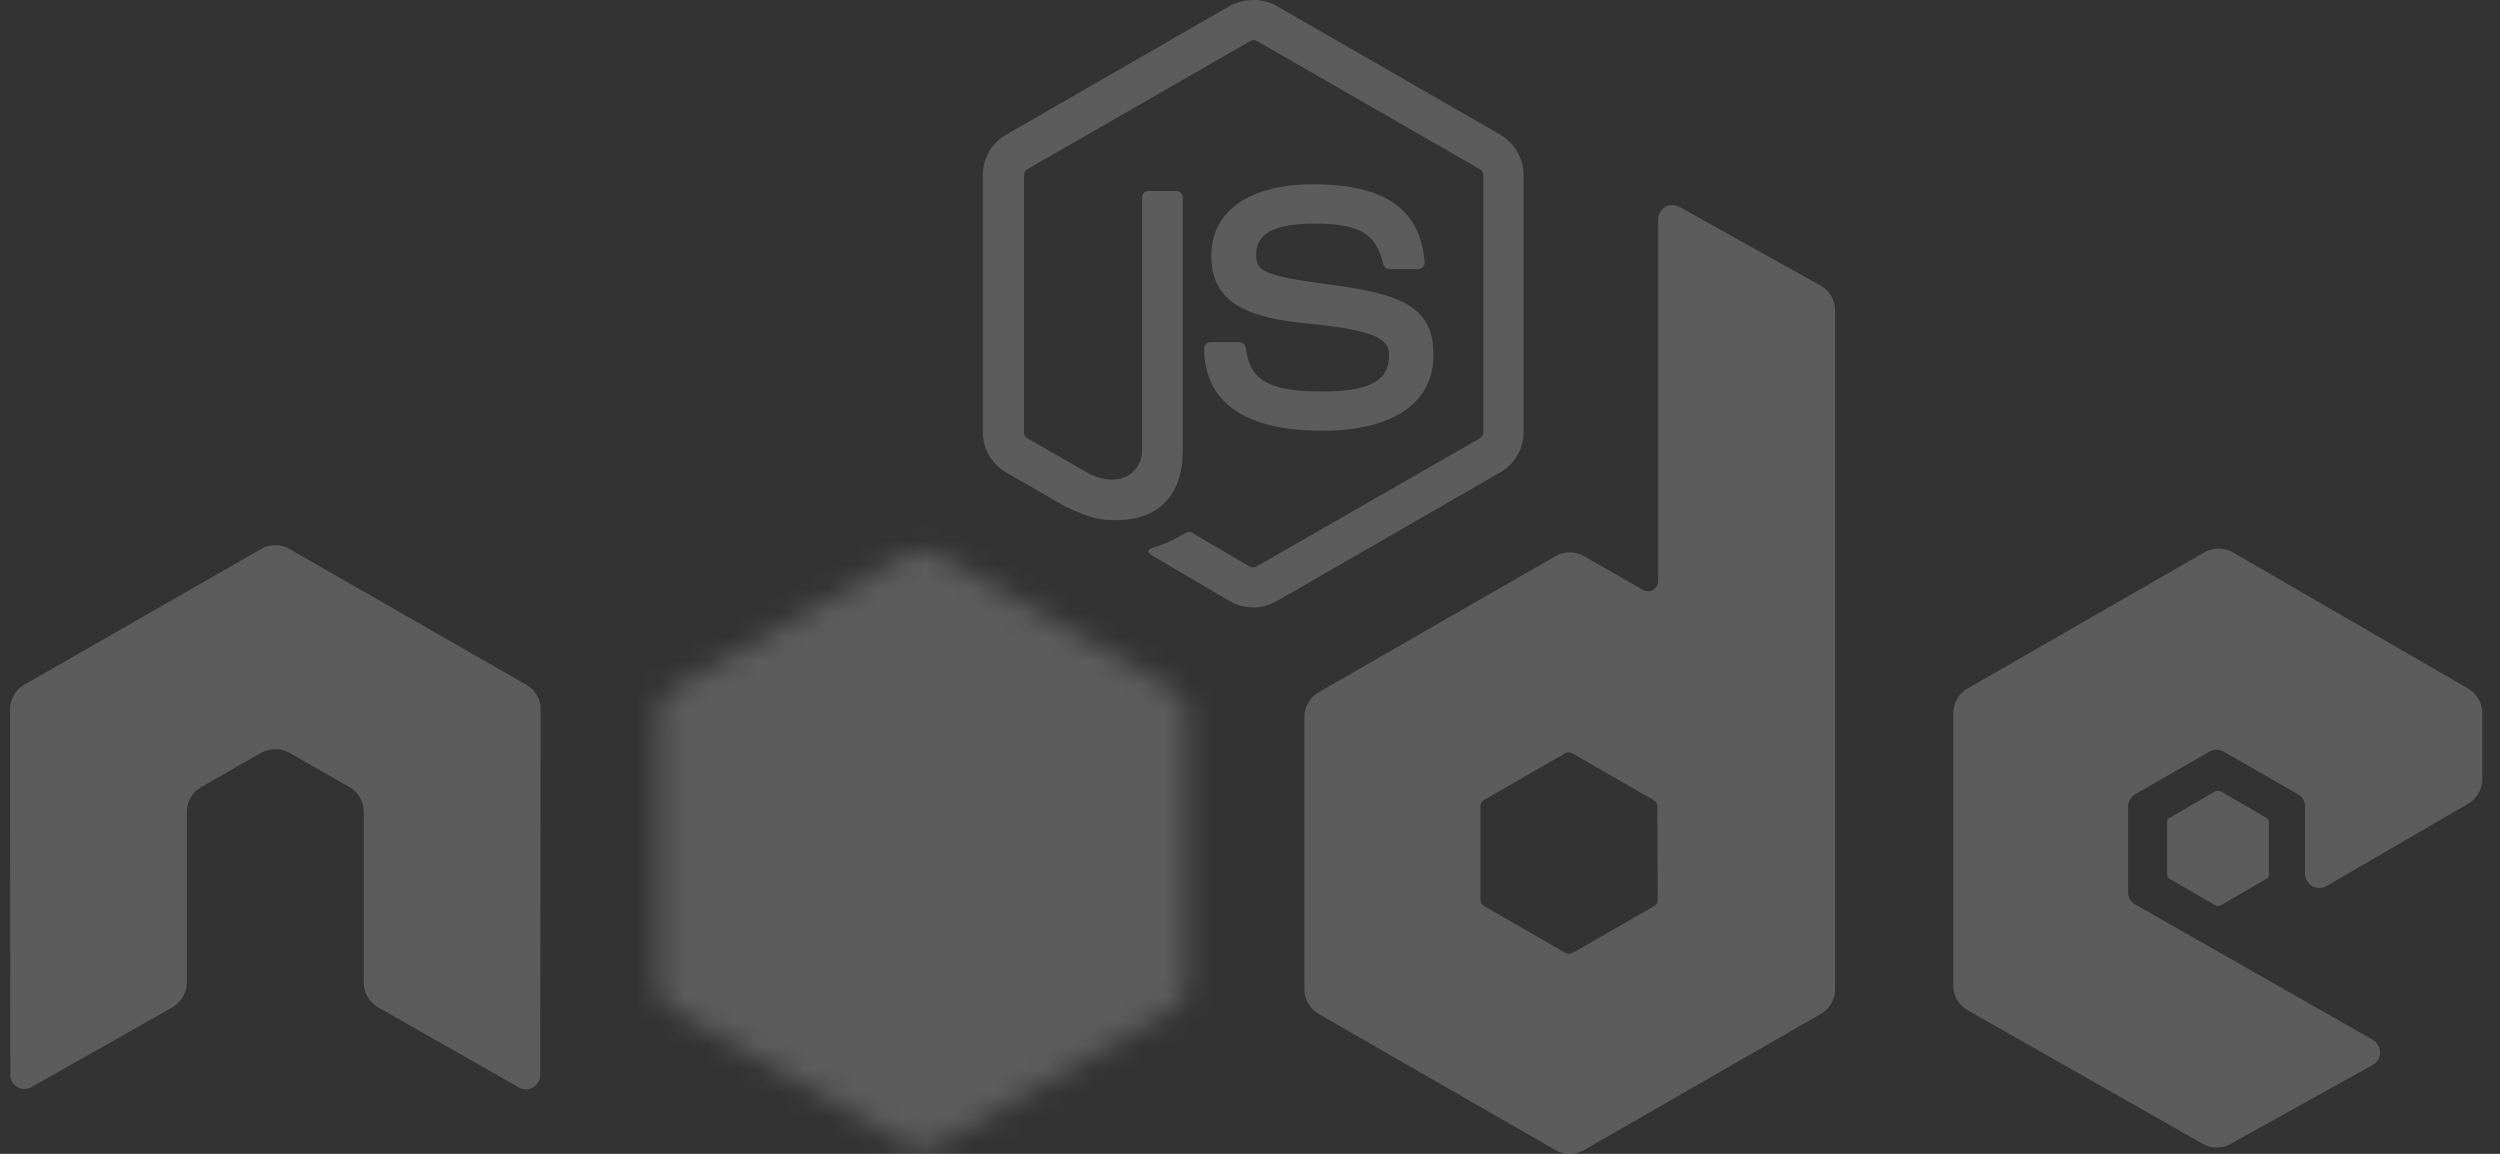 <svg width="104" height="48" viewBox="0 0 104 48" fill="none" xmlns="http://www.w3.org/2000/svg">
<rect x="0" y="0" width="104" height="48" fill="#333333" stroke="none"/>
<path d="M52.134 25.269C51.803 25.269 51.454 25.182 51.157 25.008L48.053 23.184C47.583 22.923 47.809 22.836 47.966 22.784C48.577 22.576 48.716 22.523 49.361 22.141C49.431 22.106 49.518 22.124 49.588 22.159L51.977 23.566C52.064 23.618 52.186 23.618 52.273 23.566L61.568 18.232C61.655 18.18 61.707 18.075 61.707 17.988V7.302C61.707 7.198 61.655 7.094 61.568 7.042L52.291 1.707C52.204 1.655 52.099 1.655 52.012 1.707L42.735 7.042C42.648 7.094 42.595 7.198 42.595 7.302V17.988C42.595 18.093 42.648 18.18 42.735 18.232L45.281 19.691C46.658 20.386 47.513 19.57 47.513 18.753V8.206C47.513 8.049 47.635 7.945 47.774 7.945H48.943C49.082 7.945 49.204 8.067 49.204 8.206V18.753C49.204 20.595 48.193 21.637 46.449 21.637C45.908 21.637 45.49 21.637 44.304 21.064L41.863 19.656C41.252 19.309 40.886 18.666 40.886 17.971V7.285C40.886 6.59 41.252 5.947 41.863 5.599L51.157 0.248C51.75 -0.083 52.535 -0.083 53.11 0.248L62.405 5.599C62.998 5.947 63.381 6.59 63.381 7.285V17.971C63.381 18.666 63.015 19.309 62.405 19.656L53.11 25.008C52.814 25.182 52.483 25.269 52.134 25.269Z" fill="white" fill-opacity="0.2"/>
<path d="M55.011 17.919C50.948 17.919 50.094 16.06 50.094 14.496C50.094 14.34 50.216 14.236 50.355 14.236H51.559C51.698 14.236 51.803 14.34 51.82 14.461C51.995 15.678 52.535 16.286 54.994 16.286C56.947 16.286 57.784 15.851 57.784 14.809C57.784 14.218 57.54 13.766 54.506 13.471C51.96 13.228 50.39 12.654 50.39 10.639C50.39 8.78 51.977 7.667 54.628 7.667C57.61 7.667 59.074 8.693 59.266 10.899C59.266 10.969 59.249 11.056 59.197 11.108C59.144 11.16 59.074 11.195 59.005 11.195H57.801C57.679 11.195 57.575 11.108 57.54 10.986C57.243 9.7 56.546 9.301 54.645 9.301C52.5 9.301 52.256 10.048 52.256 10.604C52.256 11.282 52.553 11.473 55.43 11.855C58.29 12.237 59.632 12.759 59.632 14.757C59.632 16.772 57.941 17.919 55.011 17.919Z" fill="white" fill-opacity="0.2"/>
<path fill-rule="evenodd" clip-rule="evenodd" d="M22.49 29.512C22.49 29.078 22.264 28.695 21.897 28.487L12.045 22.84C11.87 22.735 11.696 22.683 11.504 22.683H11.4C11.208 22.683 11.016 22.735 10.859 22.84L1.006 28.487C0.64 28.695 0.414 29.095 0.414 29.512L0.431 44.716C0.431 44.925 0.536 45.116 0.727 45.22C0.902 45.324 1.129 45.324 1.32 45.22L7.18 41.901C7.546 41.675 7.772 41.293 7.772 40.876V33.769C7.772 33.352 7.999 32.953 8.365 32.744L10.859 31.319C11.051 31.215 11.243 31.163 11.452 31.163C11.661 31.163 11.87 31.215 12.045 31.319L14.539 32.744C14.905 32.953 15.131 33.352 15.131 33.769V40.876C15.131 41.293 15.358 41.693 15.724 41.901L21.584 45.237C21.775 45.342 22.002 45.342 22.176 45.237C22.351 45.133 22.473 44.942 22.473 44.733L22.49 29.512ZM68.963 37.435C68.963 37.54 68.911 37.644 68.806 37.696L65.423 39.642C65.336 39.694 65.214 39.694 65.126 39.642L61.743 37.696C61.656 37.644 61.587 37.54 61.587 37.435V33.543C61.587 33.439 61.639 33.335 61.726 33.283L65.109 31.337C65.196 31.284 65.318 31.284 65.406 31.337L68.788 33.283C68.876 33.335 68.945 33.439 68.945 33.543L68.963 37.435ZM69.87 8.609C69.678 8.505 69.469 8.505 69.277 8.609C69.102 8.713 68.98 8.904 68.98 9.113V24.178C68.98 24.334 68.893 24.456 68.771 24.543C68.649 24.612 68.492 24.612 68.353 24.543L65.894 23.135C65.528 22.927 65.074 22.927 64.708 23.135L54.855 28.8C54.489 29.008 54.263 29.408 54.263 29.825V41.154C54.263 41.571 54.489 41.971 54.855 42.179L64.708 47.844C65.074 48.052 65.528 48.052 65.894 47.844L75.746 42.179C76.112 41.971 76.339 41.571 76.339 41.154V12.918C76.339 12.484 76.112 12.084 75.729 11.876L69.87 8.609ZM102.671 33.439C103.037 33.23 103.264 32.831 103.264 32.414V29.669C103.264 29.252 103.037 28.852 102.671 28.643L92.888 22.979C92.522 22.77 92.068 22.77 91.702 22.979L81.85 28.643C81.483 28.852 81.257 29.252 81.257 29.669V40.998C81.257 41.432 81.483 41.814 81.85 42.023L91.632 47.583C91.999 47.791 92.435 47.791 92.801 47.583L98.712 44.299C98.904 44.195 99.009 44.004 99.009 43.778C99.009 43.569 98.887 43.361 98.712 43.256L88.825 37.627C88.633 37.522 88.528 37.331 88.528 37.123V33.561C88.528 33.352 88.633 33.161 88.825 33.039L91.911 31.267C92.103 31.163 92.312 31.163 92.504 31.267L95.591 33.039C95.783 33.144 95.887 33.335 95.887 33.543V36.341C95.887 36.549 96.009 36.74 96.184 36.862C96.376 36.966 96.602 36.966 96.777 36.862L102.671 33.439Z" fill="white" fill-opacity="0.2"/>
<path fill-rule="evenodd" clip-rule="evenodd" d="M92.156 32.918C92.225 32.883 92.312 32.883 92.382 32.918L94.266 34.013C94.335 34.047 94.388 34.134 94.388 34.204V36.376C94.388 36.463 94.353 36.532 94.266 36.567L92.382 37.661C92.312 37.696 92.225 37.696 92.156 37.661L90.272 36.567C90.203 36.532 90.15 36.445 90.15 36.376V34.204C90.15 34.117 90.185 34.047 90.272 34.013L92.156 32.918Z" fill="white" fill-opacity="0.2"/>
<mask id="mask0_1005_25135" style="mask-type:alpha" maskUnits="userSpaceOnUse" x="27" y="22" width="23" height="26">
<path d="M37.783 23.048L27.983 28.678C27.617 28.886 27.39 29.286 27.39 29.703V40.98C27.39 41.397 27.617 41.797 27.983 42.005L37.783 47.635C38.15 47.843 38.603 47.843 38.969 47.635L48.77 42.005C49.136 41.797 49.362 41.397 49.362 40.98V29.703C49.362 29.286 49.136 28.886 48.77 28.678L38.969 23.048C38.778 22.944 38.586 22.892 38.376 22.892C38.167 22.892 37.958 22.926 37.783 23.048Z" fill="#679A62"/>
</mask>
<g mask="url(#mask0_1005_25135)">
<path d="M59.248 27.72L31.644 14.236L17.484 43.011L45.106 56.494L59.248 27.72Z" fill="white" fill-opacity="0.2"/>
</g>
</svg>
